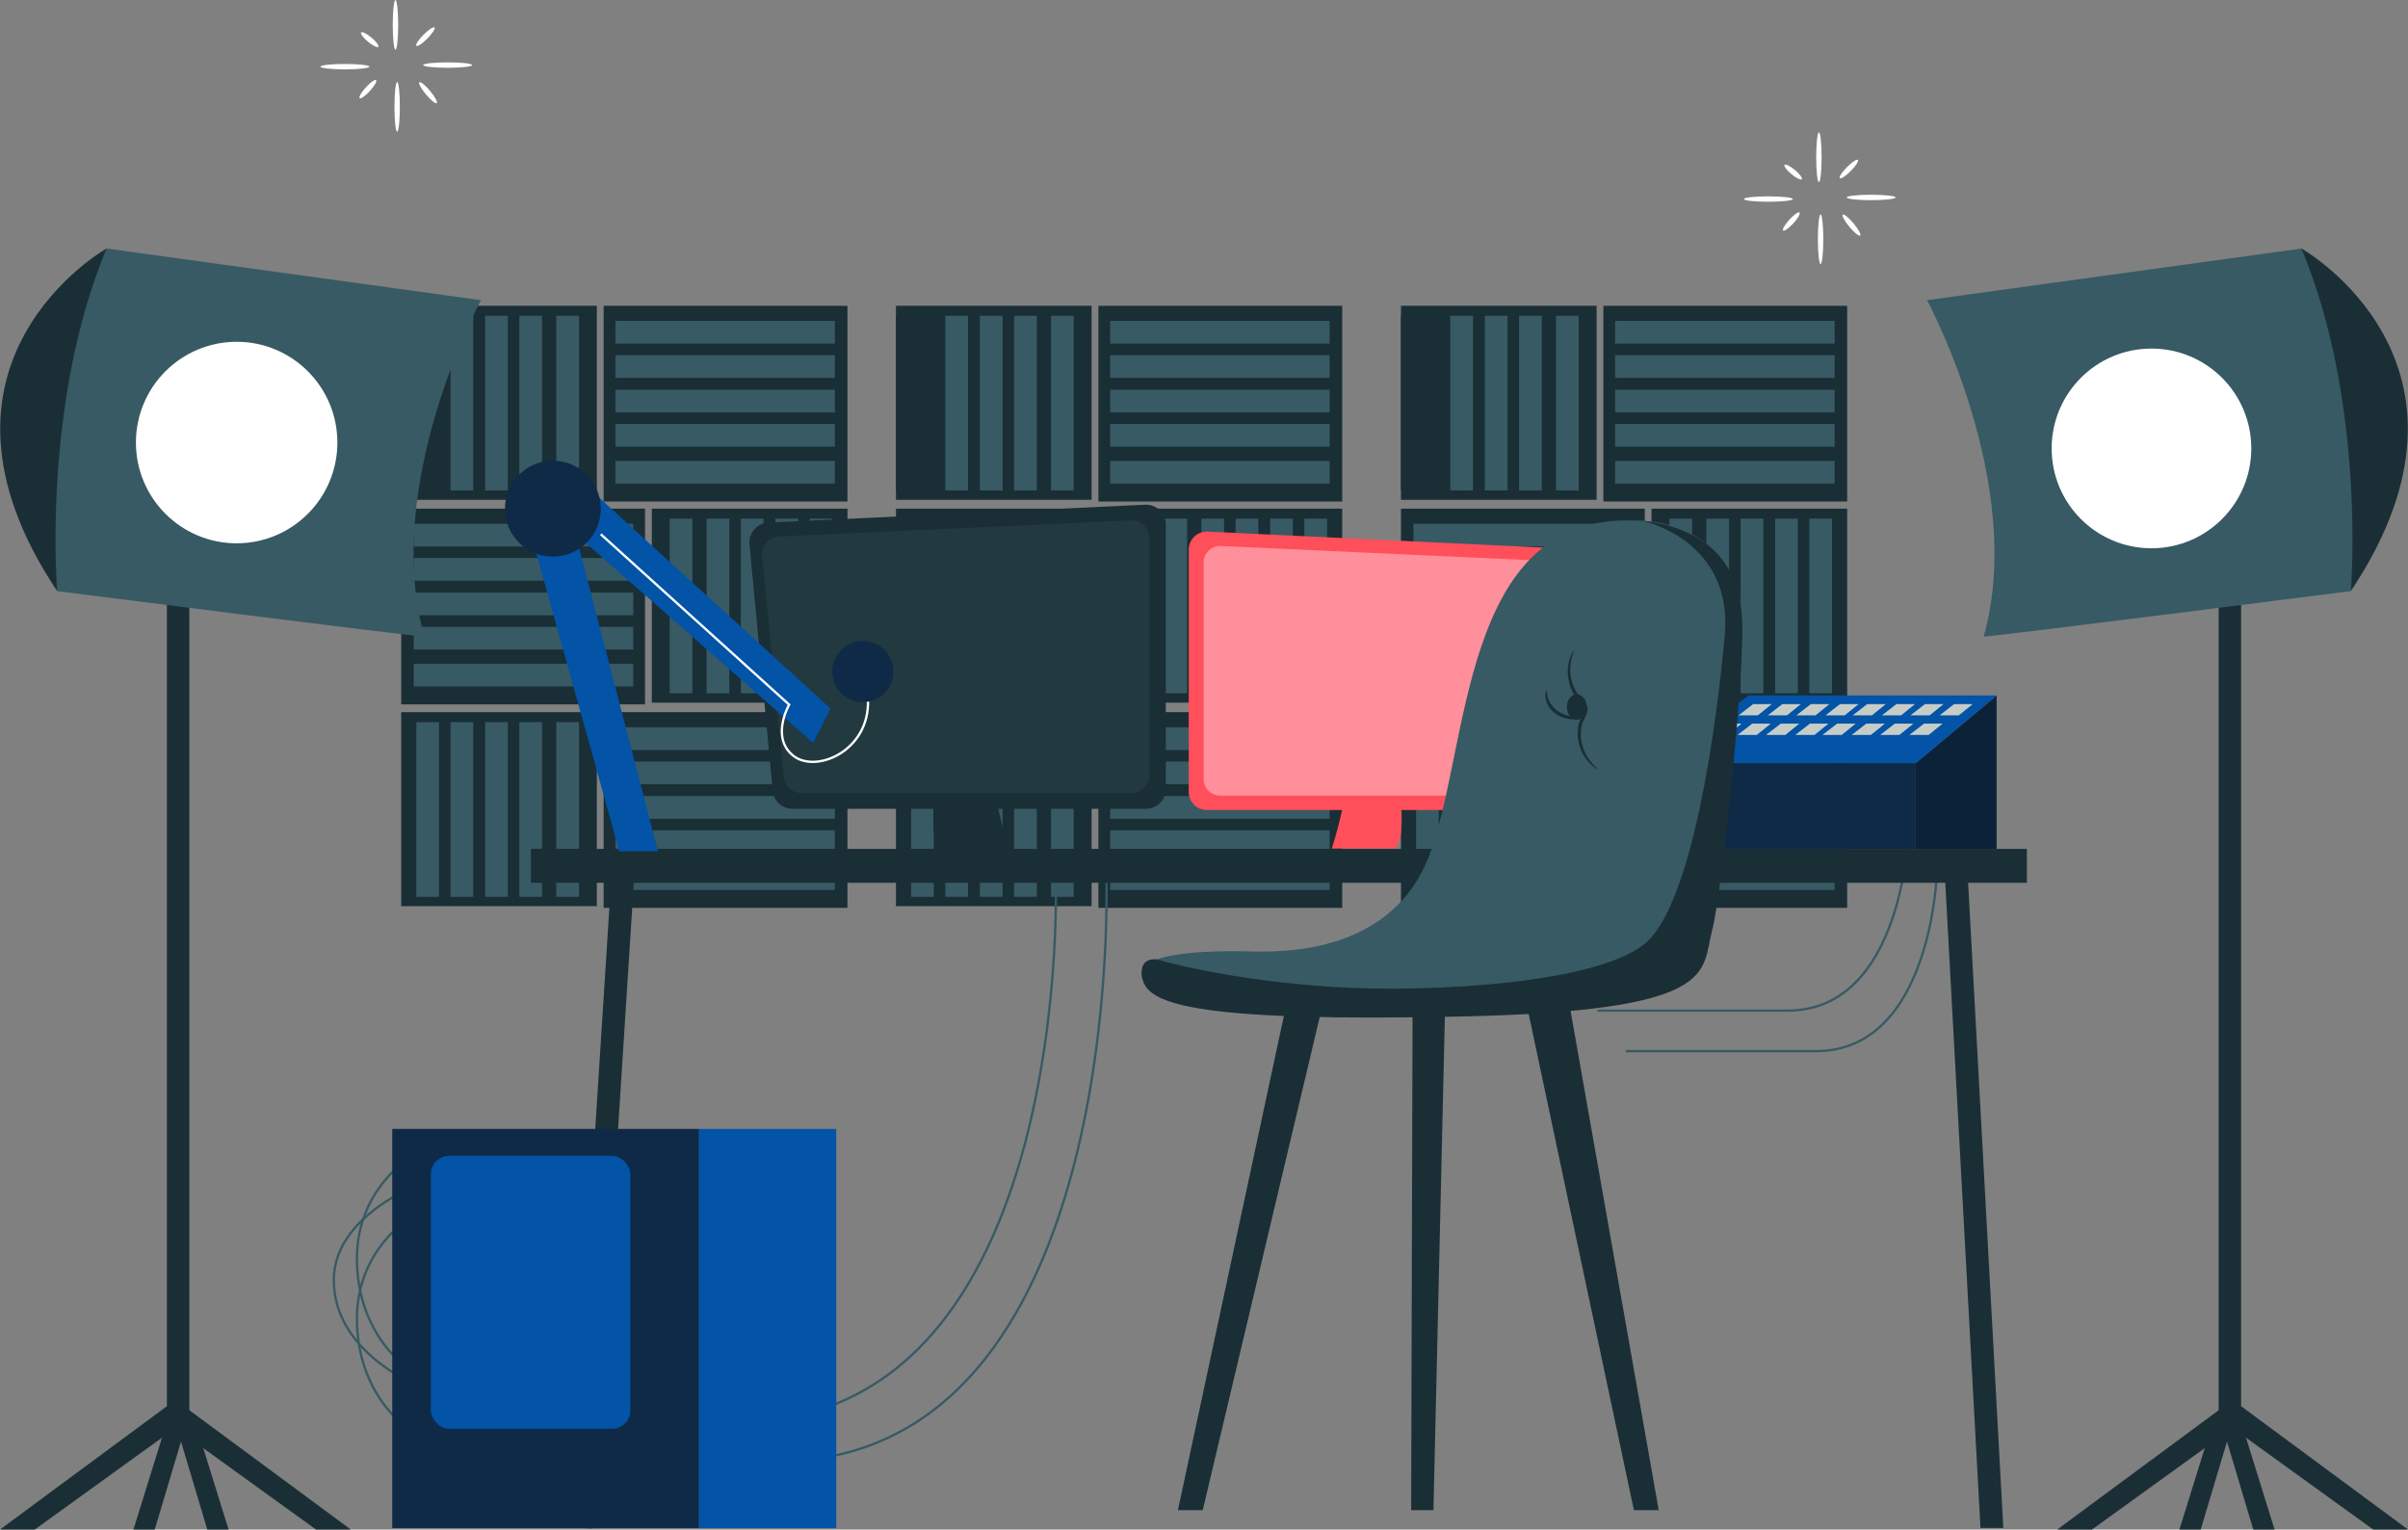 <svg xmlns="http://www.w3.org/2000/svg" width="1037" height="658.505"><rect width="100%" height="100%" fill="#808080" stroke="none"/><g data-name="Group 361"><g data-name="Group 360"><g data-name="Group 358"><g data-name="Group 350"><g data-name="Group 348"><path data-name="Path 1602" d="M772.098 85.692c0 .657-4.716 1.169-10.55 1.169s-10.549-.512-10.549-1.169 4.729-1.156 10.549-1.156 10.55.512 10.55 1.156z" fill="#fff"/></g><g data-name="Group 349"><path data-name="Path 1603" d="M783.305 57c.644 0 1.169 4.8 1.169 10.707s-.525 10.707-1.169 10.707-1.169-4.8-1.169-10.707S782.661 57 783.305 57z" fill="#fff"/></g></g><g data-name="Group 353"><g data-name="Group 351"><path data-name="Path 1604" d="M795.234 85.009c0-.644 4.73-1.169 10.549-1.169s10.549.526 10.549 1.169-4.716 1.169-10.549 1.169-10.549-.525-10.549-1.169z" fill="#fff"/></g><g data-name="Group 352"><path data-name="Path 1605" d="M784.041 113.702c-.658 0-1.17-4.782-1.17-10.694s.512-10.707 1.17-10.707c.643 0 1.155 4.8 1.155 10.707s-.512 10.694-1.155 10.694z" fill="#fff"/></g></g><g data-name="Group 354"><path data-name="Path 1606" d="M801.08 101.405c-.487.407-2.576-1.274-4.638-3.744s-3.35-4.835-2.864-5.242 2.588 1.261 4.65 3.744 3.35 4.821 2.852 5.242z" fill="#fff"/></g><g data-name="Group 355"><path data-name="Path 1607" d="M800.095 68.85c.46.46-.92 2.588-3.062 4.756s-4.269 3.56-4.729 3.1.92-2.575 3.075-4.743 4.256-3.56 4.716-3.113z" fill="#fff"/></g><g data-name="Group 356"><path data-name="Path 1608" d="M775.921 77.154c-.407.486-2.4-.486-4.453-2.194s-3.376-3.481-2.969-3.981 2.4.486 4.453 2.181 3.376 3.499 2.969 3.994z" fill="#fff"/></g><g data-name="Group 357"><path data-name="Path 1609" d="M774.976 91.486c.472.434-.723 2.522-2.68 4.664s-3.915 3.534-4.4 3.1.722-2.522 2.68-4.664 3.914-3.534 4.4-3.1z" fill="#fff"/></g></g><g data-name="Group 359"><g data-name="Group 350"><g data-name="Group 348"><path data-name="Path 1602" d="M159.098 28.692c0 .657-4.716 1.169-10.55 1.169s-10.549-.512-10.549-1.169 4.729-1.156 10.549-1.156 10.55.512 10.55 1.156z" fill="#fff"/></g><g data-name="Group 349"><path data-name="Path 1603" d="M170.305 0c.644 0 1.169 4.8 1.169 10.707s-.525 10.707-1.169 10.707-1.169-4.8-1.169-10.707S169.661 0 170.305 0z" fill="#fff"/></g></g><g data-name="Group 353"><g data-name="Group 351"><path data-name="Path 1604" d="M182.234 28.009c0-.644 4.73-1.169 10.549-1.169s10.549.526 10.549 1.169-4.716 1.169-10.549 1.169-10.549-.525-10.549-1.169z" fill="#fff"/></g><g data-name="Group 352"><path data-name="Path 1605" d="M171.041 56.702c-.658 0-1.17-4.782-1.17-10.694s.512-10.707 1.17-10.707c.643 0 1.155 4.8 1.155 10.707s-.512 10.694-1.155 10.694z" fill="#fff"/></g></g><g data-name="Group 354"><path data-name="Path 1606" d="M188.08 44.405c-.487.407-2.576-1.274-4.638-3.744s-3.35-4.835-2.864-5.242 2.588 1.261 4.65 3.744 3.35 4.821 2.852 5.242z" fill="#fff"/></g><g data-name="Group 355"><path data-name="Path 1607" d="M187.095 11.85c.46.46-.92 2.588-3.062 4.756s-4.269 3.56-4.729 3.1.92-2.575 3.075-4.743 4.256-3.56 4.716-3.113z" fill="#fff"/></g><g data-name="Group 356"><path data-name="Path 1608" d="M162.921 20.154c-.407.486-2.4-.486-4.453-2.194s-3.376-3.481-2.969-3.981 2.4.486 4.453 2.181 3.376 3.499 2.969 3.994z" fill="#fff"/></g><g data-name="Group 357"><path data-name="Path 1609" d="M161.976 34.486c.472.434-.723 2.522-2.68 4.664s-3.915 3.534-4.4 3.1.722-2.522 2.68-4.664 3.914-3.534 4.4-3.1z" fill="#fff"/></g></g></g><g data-name="Group 347"><g data-name="Group 299"><g data-name="Group 288"><g data-name="Group 285"><path data-name="Rectangle 76" fill="#1a2e35" d="M259.959 131.656h104.989v84.252H259.959z"/><g data-name="Group 284" fill="#375a64"><path data-name="Rectangle 77" d="M265.023 138.166h94.524v9.78h-94.524z"/><path data-name="Rectangle 78" d="M265.023 152.899h94.524v9.78h-94.524z"/><path data-name="Rectangle 79" d="M265.023 167.779h94.524v9.78h-94.524z"/><path data-name="Rectangle 80" d="M265.023 182.524h94.524v9.78h-94.524z"/><path data-name="Rectangle 81" d="M265.023 198.424h94.524v9.78h-94.524z"/></g></g><g data-name="Group 287"><path data-name="Rectangle 82" fill="#1a2e35" d="M172.785 215.173v-83.517h84.252v83.517z"/><g data-name="Group 286"><path data-name="Rectangle 83" fill="#1a2e35" d="M172.785 211.145v-75.192h16.29v75.192z"/><path data-name="Rectangle 84" fill="#375a64" d="M194.027 211.145v-75.192h9.78v75.192z"/><path data-name="Rectangle 85" fill="#375a64" d="M208.908 211.145v-75.192h9.78v75.192z"/><path data-name="Rectangle 86" fill="#375a64" d="M223.653 211.145v-75.192h9.78v75.192z"/><path data-name="Rectangle 87" fill="#375a64" d="M239.553 211.145v-75.192h9.78v75.192z"/></g></g></g><g data-name="Group 293"><g data-name="Group 290"><path data-name="Rectangle 88" fill="#1a2e35" d="M259.959 306.606h104.989v84.252H259.959z"/><g data-name="Group 289" fill="#375a64"><path data-name="Rectangle 89" d="M265.023 313.116h94.524v9.78h-94.524z"/><path data-name="Rectangle 90" d="M265.023 327.849h94.524v9.78h-94.524z"/><path data-name="Rectangle 91" d="M265.023 342.729h94.524v9.78h-94.524z"/><path data-name="Rectangle 92" d="M265.023 357.474h94.524v9.78h-94.524z"/><path data-name="Rectangle 93" d="M265.023 373.374h94.524v9.78h-94.524z"/></g></g><g data-name="Group 292"><path data-name="Rectangle 94" fill="#1a2e35" d="M172.785 390.123v-83.517h84.252v83.517z"/><g data-name="Group 291" fill="#375a64"><path data-name="Rectangle 95" d="M179.295 386.095v-75.192h9.78v75.192z"/><path data-name="Rectangle 96" d="M194.028 386.095v-75.192h9.78v75.192z"/><path data-name="Rectangle 97" d="M208.908 386.095v-75.192h9.78v75.192z"/><path data-name="Rectangle 98" d="M223.653 386.095v-75.192h9.78v75.192z"/><path data-name="Rectangle 99" d="M239.553 386.095v-75.192h9.78v75.192z"/></g></g></g><g data-name="Group 298"><g data-name="Group 295"><path data-name="Rectangle 100" fill="#1a2e35" d="M277.774 303.242H172.785V218.99h104.989z"/><g data-name="Group 294" fill="#375a64"><path data-name="Rectangle 101" d="M272.71 235.28h-94.524v-9.78h94.524z"/><path data-name="Rectangle 102" d="M272.71 250.013h-94.524v-9.78h94.524z"/><path data-name="Rectangle 103" d="M272.71 264.893h-94.524v-9.78h94.524z"/><path data-name="Rectangle 104" d="M272.71 279.638h-94.524v-9.78h94.524z"/><path data-name="Rectangle 105" d="M272.71 295.538h-94.524v-9.78h94.524z"/></g></g><g data-name="Group 297"><path data-name="Rectangle 106" fill="#1a2e35" d="M280.696 302.507V218.99h84.252v83.517z"/><g data-name="Group 296" fill="#375a64"><path data-name="Rectangle 107" d="M348.658 298.48v-75.192h9.78v75.192z"/><path data-name="Rectangle 108" d="M333.925 298.479v-75.192h9.78v75.192z"/><path data-name="Rectangle 109" d="M319.045 298.479v-75.192h9.78v75.192z"/><path data-name="Rectangle 110" d="M304.3 298.48v-75.192h9.78v75.192z"/><path data-name="Rectangle 111" d="M288.4 298.479v-75.192h9.78v75.192z"/></g></g></g></g><g data-name="Group 315"><g data-name="Group 304"><g data-name="Group 301"><path data-name="Rectangle 112" fill="#1a2e35" d="M473.024 131.656h104.989v84.252H473.024z"/><g data-name="Group 300" fill="#375a64"><path data-name="Rectangle 113" d="M478.088 138.166h94.524v9.78h-94.524z"/><path data-name="Rectangle 114" d="M478.088 152.899h94.524v9.78h-94.524z"/><path data-name="Rectangle 115" d="M478.088 167.779h94.524v9.78h-94.524z"/><path data-name="Rectangle 116" d="M478.088 182.524h94.524v9.78h-94.524z"/><path data-name="Rectangle 117" d="M478.088 198.424h94.524v9.78h-94.524z"/></g></g><g data-name="Group 303"><path data-name="Rectangle 118" fill="#1a2e35" d="M385.85 215.173v-83.517h84.252v83.517z"/><g data-name="Group 302"><path data-name="Rectangle 119" fill="#1a2e35" d="M385.85 211.145v-75.192h16.29v75.192z"/><path data-name="Rectangle 120" fill="#375a64" d="M407.092 211.145v-75.192h9.78v75.192z"/><path data-name="Rectangle 121" fill="#375a64" d="M421.973 211.145v-75.192h9.78v75.192z"/><path data-name="Rectangle 122" fill="#375a64" d="M436.718 211.145v-75.192h9.78v75.192z"/><path data-name="Rectangle 123" fill="#375a64" d="M452.618 211.145v-75.192h9.78v75.192z"/></g></g></g><g data-name="Group 309"><g data-name="Group 306"><path data-name="Rectangle 124" fill="#1a2e35" d="M473.024 306.606h104.989v84.252H473.024z"/><g data-name="Group 305" fill="#375a64"><path data-name="Rectangle 125" d="M478.088 313.116h94.524v9.78h-94.524z"/><path data-name="Rectangle 126" d="M478.088 327.849h94.524v9.78h-94.524z"/><path data-name="Rectangle 127" d="M478.088 342.729h94.524v9.78h-94.524z"/><path data-name="Rectangle 128" d="M478.088 357.474h94.524v9.78h-94.524z"/><path data-name="Rectangle 129" d="M478.088 373.374h94.524v9.78h-94.524z"/></g></g><g data-name="Group 308"><path data-name="Rectangle 130" fill="#1a2e35" d="M385.85 390.123v-83.517h84.252v83.517z"/><g data-name="Group 307" fill="#375a64"><path data-name="Rectangle 131" d="M392.36 386.095v-75.192h9.78v75.192z"/><path data-name="Rectangle 132" d="M407.093 386.096v-75.192h9.78v75.192z"/><path data-name="Rectangle 133" d="M421.973 386.096v-75.192h9.78v75.192z"/><path data-name="Rectangle 134" d="M436.718 386.096v-75.192h9.78v75.192z"/><path data-name="Rectangle 135" d="M452.618 386.096v-75.192h9.78v75.192z"/></g></g></g><g data-name="Group 314"><g data-name="Group 311"><path data-name="Rectangle 136" fill="#1a2e35" d="M490.839 303.242H385.85V218.99h104.989z"/><g data-name="Group 310" fill="#375a64"><path data-name="Rectangle 137" d="M485.775 235.28h-94.524v-9.78h94.524z"/><path data-name="Rectangle 138" d="M485.775 250.013h-94.524v-9.78h94.524z"/><path data-name="Rectangle 139" d="M485.775 264.893h-94.524v-9.78h94.524z"/><path data-name="Rectangle 140" d="M485.775 279.638h-94.524v-9.78h94.524z"/><path data-name="Rectangle 141" d="M485.775 295.538h-94.524v-9.78h94.524z"/></g></g><g data-name="Group 313"><path data-name="Rectangle 142" fill="#1a2e35" d="M493.761 302.507V218.99h84.252v83.517z"/><g data-name="Group 312" fill="#375a64"><path data-name="Rectangle 143" d="M561.723 298.479v-75.192h9.78v75.192z"/><path data-name="Rectangle 144" d="M546.99 298.479v-75.192h9.78v75.192z"/><path data-name="Rectangle 145" d="M532.11 298.479v-75.192h9.78v75.192z"/><path data-name="Rectangle 146" d="M517.365 298.479v-75.192h9.78v75.192z"/><path data-name="Rectangle 147" d="M501.465 298.479v-75.192h9.78v75.192z"/></g></g></g></g><g data-name="Group 331"><g data-name="Group 320"><g data-name="Group 317"><path data-name="Rectangle 148" fill="#1a2e35" d="M690.491 131.656H795.48v84.252H690.491z"/><g data-name="Group 316" fill="#375a64"><path data-name="Rectangle 149" d="M695.555 138.166h94.524v9.78h-94.524z"/><path data-name="Rectangle 150" d="M695.555 152.899h94.524v9.78h-94.524z"/><path data-name="Rectangle 151" d="M695.555 167.779h94.524v9.78h-94.524z"/><path data-name="Rectangle 152" d="M695.555 182.524h94.524v9.78h-94.524z"/><path data-name="Rectangle 153" d="M695.555 198.424h94.524v9.78h-94.524z"/></g></g><g data-name="Group 319"><path data-name="Rectangle 154" fill="#1a2e35" d="M603.317 215.173v-83.517h84.252v83.517z"/><g data-name="Group 318"><path data-name="Rectangle 155" fill="#1a2e35" d="M603.317 211.145v-75.192h16.29v75.192z"/><path data-name="Rectangle 156" fill="#375a64" d="M624.559 211.145v-75.192h9.78v75.192z"/><path data-name="Rectangle 157" fill="#375a64" d="M639.44 211.145v-75.192h9.78v75.192z"/><path data-name="Rectangle 158" fill="#375a64" d="M654.185 211.145v-75.192h9.78v75.192z"/><path data-name="Rectangle 159" fill="#375a64" d="M670.085 211.145v-75.192h9.78v75.192z"/></g></g></g><g data-name="Group 325"><g data-name="Group 322"><path data-name="Rectangle 160" fill="#1a2e35" d="M690.491 306.606H795.48v84.252H690.491z"/><g data-name="Group 321" fill="#375a64"><path data-name="Rectangle 161" d="M695.555 313.116h94.524v9.78h-94.524z"/><path data-name="Rectangle 162" d="M695.555 327.849h94.524v9.78h-94.524z"/><path data-name="Rectangle 163" d="M695.555 342.729h94.524v9.78h-94.524z"/><path data-name="Rectangle 164" d="M695.555 357.474h94.524v9.78h-94.524z"/><path data-name="Rectangle 165" d="M695.555 373.374h94.524v9.78h-94.524z"/></g></g><g data-name="Group 324"><path data-name="Rectangle 166" fill="#1a2e35" d="M603.317 390.123v-83.517h84.252v83.517z"/><g data-name="Group 323" fill="#375a64"><path data-name="Rectangle 167" d="M609.827 386.095v-75.192h9.78v75.192z"/><path data-name="Rectangle 168" d="M624.56 386.096v-75.192h9.78v75.192z"/><path data-name="Rectangle 169" d="M639.44 386.096v-75.192h9.78v75.192z"/><path data-name="Rectangle 170" d="M654.185 386.096v-75.192h9.78v75.192z"/><path data-name="Rectangle 171" d="M670.085 386.096v-75.192h9.78v75.192z"/></g></g></g><g data-name="Group 330"><g data-name="Group 327"><path data-name="Rectangle 172" fill="#1a2e35" d="M708.306 303.242H603.317V218.99h104.989z"/><g data-name="Group 326" fill="#375a64"><path data-name="Rectangle 173" d="M703.242 235.28h-94.524v-9.78h94.524z"/><path data-name="Rectangle 174" d="M703.242 250.013h-94.524v-9.78h94.524z"/><path data-name="Rectangle 175" d="M703.242 264.893h-94.524v-9.78h94.524z"/><path data-name="Rectangle 176" d="M703.242 279.638h-94.524v-9.78h94.524z"/><path data-name="Rectangle 177" d="M703.242 295.538h-94.524v-9.78h94.524z"/></g></g><g data-name="Group 329"><path data-name="Rectangle 178" fill="#1a2e35" d="M711.228 302.507V218.99h84.252v83.517z"/><g data-name="Group 328" fill="#375a64"><path data-name="Rectangle 179" d="M779.19 298.479v-75.192h9.78v75.192z"/><path data-name="Rectangle 180" d="M764.457 298.479v-75.192h9.78v75.192z"/><path data-name="Rectangle 181" d="M749.577 298.48v-75.192h9.78v75.192z"/><path data-name="Rectangle 182" d="M734.832 298.48v-75.192h9.78v75.192z"/><path data-name="Rectangle 183" d="M718.932 298.48v-75.192h9.78v75.192z"/></g></g></g></g><path data-name="Path 1546" d="M172.541 612.32s-18.831-14.2-18.831-44.614 23.9-44.178 23.9-44.178" fill="none" stroke="#375a64" stroke-miterlimit="10"/><path data-name="Path 1547" d="M172.541 586.4s-18.831-14.2-18.831-44.614 23.9-44.178 23.9-44.178" fill="none" stroke="#375a64" stroke-miterlimit="10"/><path data-name="Path 1548" d="M178.286 595.757s-34.539-14.2-34.539-44.616 43.838-44.176 43.838-44.176" fill="none" stroke="#375a64" stroke-miterlimit="10"/><path data-name="Path 1549" d="M476.423 375.302s9.886 253.965-142.531 253.965" fill="none" stroke="#375a64" stroke-miterlimit="10"/><path data-name="Path 1550" d="M454.626 375.302s9.549 237.018-137.679 237.018" fill="none" stroke="#375a64" stroke-miterlimit="10"/><path data-name="Path 1551" d="M834.129 375.302s-2.052 77.252-52.145 77.252h-81.759" fill="none" stroke="#375a64" stroke-miterlimit="10"/><path data-name="Path 1552" d="M821.897 357.852s-2.052 77.25-52.145 77.25h-81.757" fill="none" stroke="#375a64" stroke-miterlimit="10"/><path data-name="Path 1553" d="M872.874 365.459H228.66v14.61h34.459l-17.763 277.516 9.808.453 17.792-277.964h564.78l15.155 277.739h9.832L847.568 380.07h25.306z" fill="#1a2e35"/><g data-name="Group 332"><path data-name="Path 1554" d="M322.764 234.334l10.008 106.139a8.528 8.528 0 008.494 7.725h152.25a8.528 8.528 0 008.529-8.53V225.819a8.533 8.533 0 00-8.937-8.524L330.85 225.01a8.536 8.536 0 00-8.086 9.324z" fill="#1a2e35"/><path data-name="Path 1555" d="M404.623 323.807s-6.8 40.515 1.081 42.528h29.067s-10.462-31.808-6.3-44.781z" fill="#1a2e35"/><path data-name="Path 1556" d="M328.204 239.33l9.313 95.187a7.83 7.83 0 007.9 6.928h141.687a7.8 7.8 0 007.936-7.65V231.694a7.818 7.818 0 00-8.316-7.646l-150.995 6.919a7.755 7.755 0 00-7.525 8.363z" fill="#21393f"/></g><g data-name="Group 333"><path data-name="Path 1557" d="M676.089 244.471l-9.164 97.189a7.807 7.807 0 01-7.777 7.072H519.733a7.806 7.806 0 01-7.809-7.809V236.675a7.813 7.813 0 018.182-7.806l148.576 7.065a7.814 7.814 0 017.407 8.537z" fill="#ff4f5b"/><path data-name="Path 1558" d="M601.131 326.4s6.225 37.1-.99 38.94h-26.62s9.579-29.125 5.772-41.005z" fill="#ff4f5b"/><path data-name="Path 1559" d="M671.104 249.045l-8.529 87.161a7.171 7.171 0 01-7.239 6.342h-129.73a7.137 7.137 0 01-7.267-7v-93.49a7.159 7.159 0 017.615-7l138.259 6.337a7.1 7.1 0 016.891 7.65z" fill="#ff8f9a"/></g><g data-name="Group 336"><path data-name="Path 1560" d="M824.988 328.546v36.914h34.85v-66.051z" fill="#0b2239"/><path data-name="Rectangle 184" fill="#0e2a47" d="M714.154 328.546h110.834v36.914H714.154z"/><path data-name="Path 1561" d="M859.838 299.409H753.003l-38.849 29.137h110.834z" fill="#0353a7"/><g data-name="Group 334" fill="#c6cdc9"><path data-name="Path 1562" d="M748.718 307.979l6.285-4.856h8l-6 4.856z"/><path data-name="Path 1563" d="M761.286 307.979l6.284-4.856h8l-6 4.856z"/><path data-name="Path 1564" d="M773.57 307.979l6.284-4.856h8l-6 4.856z"/><path data-name="Path 1565" d="M786.137 307.979l6.284-4.856h8l-6 4.856z"/><path data-name="Path 1566" d="M797.851 307.979l6.285-4.856h8l-6 4.856z"/><path data-name="Path 1567" d="M810.42 307.979l6.284-4.856h8l-6 4.856z"/><path data-name="Path 1568" d="M822.703 307.979l6.284-4.856h8l-6 4.856z"/><path data-name="Path 1569" d="M835.272 307.979l6.284-4.856h8l-6 4.856z"/></g><g data-name="Group 335" fill="#c6cdc9"><path data-name="Path 1570" d="M735.721 316.405l6.284-4.856h8l-6 4.856z"/><path data-name="Path 1571" d="M748.29 316.405l6.284-4.856h8l-6 4.856z"/><path data-name="Path 1572" d="M760.573 316.405l6.284-4.856h8l-6 4.856z"/><path data-name="Path 1573" d="M773.142 316.405l6.284-4.856h8l-6 4.856z"/><path data-name="Path 1574" d="M784.854 316.405l6.284-4.856h8l-6 4.856z"/><path data-name="Path 1575" d="M797.423 316.405l6.285-4.856h8l-6 4.856z"/><path data-name="Path 1576" d="M809.708 316.405l6.284-4.856h8l-6 4.856z"/><path data-name="Path 1577" d="M822.275 316.405l6.284-4.856h8l-6 4.856z"/></g></g><g data-name="Group 337" transform="translate(168.924 486.029)"><path data-name="Rectangle 185" fill="#0353a7" d="M132.092 0h59.104v171.884h-59.104z"/><path data-name="Rectangle 186" fill="#0e2a47" d="M0 0h132.092v171.884H0z"/><rect data-name="Rectangle 187" width="85.926" height="117.519" rx="7.923" transform="translate(16.614 11.577)" fill="#0353a7"/></g><g data-name="Group 338" transform="translate(217.447 198.35)"><path data-name="Path 1578" d="M132.764 121.549L26.872 28.419l8.646-17.149 104.742 95.406z" fill="#0353a7"/><path data-name="Path 1579" d="M65.905 168.132L30.418 31.653H11.213l38.035 136.478z" fill="#0353a7"/><circle data-name="Ellipse 21" cx="20.641" cy="20.641" r="20.641" fill="#0e2a47"/><path data-name="Path 1580" d="M156.193 100.849c2.413 23.357-21.727 34.1-31.867 26.279s-1.931-22.114-1.931-22.114L41.278 31.653" fill="none" stroke="#fff" stroke-miterlimit="10"/><circle data-name="Ellipse 22" cx="13.157" cy="13.157" r="13.157" transform="translate(140.983 77.613)" fill="#0e2a47"/></g><g data-name="Group 339" transform="translate(829.871 107)"><path data-name="Rectangle 188" fill="#1a2e35" d="M125.591 141.653h9.656V509.5h-9.656z"/><path data-name="Path 1581" d="M0 22.23s42.971 79.488 24.382 144.809c-.241.623 158.125-19.547 158.125-19.547S196.992 47.674 161.263 0z" fill="#375a64"/><circle data-name="Ellipse 23" cx="42.988" cy="42.988" r="42.988" transform="translate(53.668 43.068)" fill="#fff"/><path data-name="Path 1582" d="M161.262-.004s86.906 49.11 21.244 147.5c0 0 6.76-80.39-21.244-147.5z" fill="#1a2e35"/><path data-name="Path 1583" d="M135.247 498.395l71.883 53.11h-14.968l-64.215-46.351z" fill="#1a2e35"/><path data-name="Path 1584" d="M127.947 498.395l-71.883 53.106h14.968l64.215-46.351z" fill="#1a2e35"/><path data-name="Path 1585" d="M135.247 505.154l14.427 46.351H140.5L127.947 509.5z" fill="#1a2e35"/><path data-name="Path 1586" d="M123.12 505.154l-14.427 46.351h9.174L130.42 509.5z" fill="#1a2e35"/></g><g data-name="Group 340" transform="translate(0 107)"><path data-name="Rectangle 189" fill="#1a2e35" d="M81.539 509.499h-9.656V141.652h9.656z"/><path data-name="Path 1587" d="M207.13 22.23s-42.971 79.488-24.382 144.809c.241.623-158.125-19.547-158.125-19.547S10.138 47.675 45.867-.004z" fill="#375a64"/><circle data-name="Ellipse 24" cx="43.378" cy="43.378" r="43.378" transform="translate(58.535 40.149)" fill="#fff"/><path data-name="Path 1588" d="M45.868-.004s-86.907 49.11-21.242 147.5c0 0-6.762-80.39 21.242-147.5z" fill="#1a2e35"/><path data-name="Path 1589" d="M71.886 498.395L0 551.501h14.967l64.219-46.347z" fill="#1a2e35"/><path data-name="Path 1590" d="M79.183 498.395l71.883 53.11h-14.968l-64.215-46.351z" fill="#1a2e35"/><path data-name="Path 1591" d="M71.883 505.154l-14.427 46.351h9.176L79.185 509.5z" fill="#1a2e35"/><path data-name="Path 1592" d="M84.01 505.154l14.427 46.351h-9.174L76.71 509.5z" fill="#1a2e35"/></g><g data-name="Group 346"><g data-name="Group 341" fill="#1a2e35"><path data-name="Path 1593" d="M622.344 432.662l-5.031 217.486h-9.6l.609-216.939z"/><path data-name="Path 1594" d="M656.988 430.245l46.639 219.9h10.69l-38.827-219.9z"/><path data-name="Path 1595" d="M569.564 432.662l-51.611 217.486h-10.687l46.83-218.374z"/></g><g data-name="Group 342"><path data-name="Path 1596" d="M703.77 224.117s51.5-2.939 46.35 56.65-8.094 119.917-27.22 140.518-211.88 21.334-228.066 4.413 30.9-16.185 39.729-16.185 63.269 5.149 80.925-41.2 13.244-147.135 88.282-144.196z" fill="#375a64"/></g><g data-name="Group 343"><path data-name="Path 1597" d="M707.074 224.15s39.37 8.062 35.688 49.26-13.977 113.295-33.104 131.686-94.079 22.4-134.634 19.866c-47.082-2.945-76.8-11.909-76.8-11.909s-8.8-1.439-5.989 9.085 25.559 17.873 136.847 15.487 103.55-18.8 108.169-36.739 14.313-113.563 12.967-134.59-11.937-38.458-43.144-42.146z" fill="#1a2e35"/></g><path data-name="Path 1598" d="M674.775 304.353c0 3.016 1.91 5.461 4.266 5.461s4.266-2.445 4.266-5.461-1.91-5.459-4.266-5.459-4.266 2.444-4.266 5.459z" fill="#1a2e35"/><g data-name="Group 344"><path data-name="Path 1599" d="M677.684 280.232c.271.092-1.377 2.949-1.45 7.942a18.724 18.724 0 001.882 8.359 17.419 17.419 0 002.8 4.178 19.079 19.079 0 011.965 2.131 4.23 4.23 0 01.733 3.269c-.464 2.172-1.632 3.725-2.182 5.342a16.482 16.482 0 00-.636 4.956 18.512 18.512 0 002.146 8.288c2.372 4.4 5.169 6.15 4.971 6.355-.049.073-.773-.277-1.9-1.182a17.614 17.614 0 01-3.981-4.664 18.592 18.592 0 01-2.593-8.76 17.027 17.027 0 01.629-5.471c.64-1.843 1.766-3.459 2.094-5.123.4-1.629-.937-2.784-2.286-4.148a18.138 18.138 0 01-2.986-4.591 18.85 18.85 0 01-1.7-8.973 17.749 17.749 0 011.366-5.974c.575-1.326 1.05-1.975 1.128-1.934z" fill="#1a2e35"/></g><g data-name="Group 345"><path data-name="Path 1600" d="M666.021 297.285c.238.036.056 1.287.6 3.106a10.916 10.916 0 004.284 5.779 16.941 16.941 0 006.993 2.5c1.936.284 3.184.331 3.2.552.013.185-1.222.514-3.285.488a14.377 14.377 0 01-7.734-2.314 10.443 10.443 0 01-4.475-6.773c-.331-2.133.264-3.394.417-3.338z" fill="#1a2e35"/></g></g></g></g></svg>